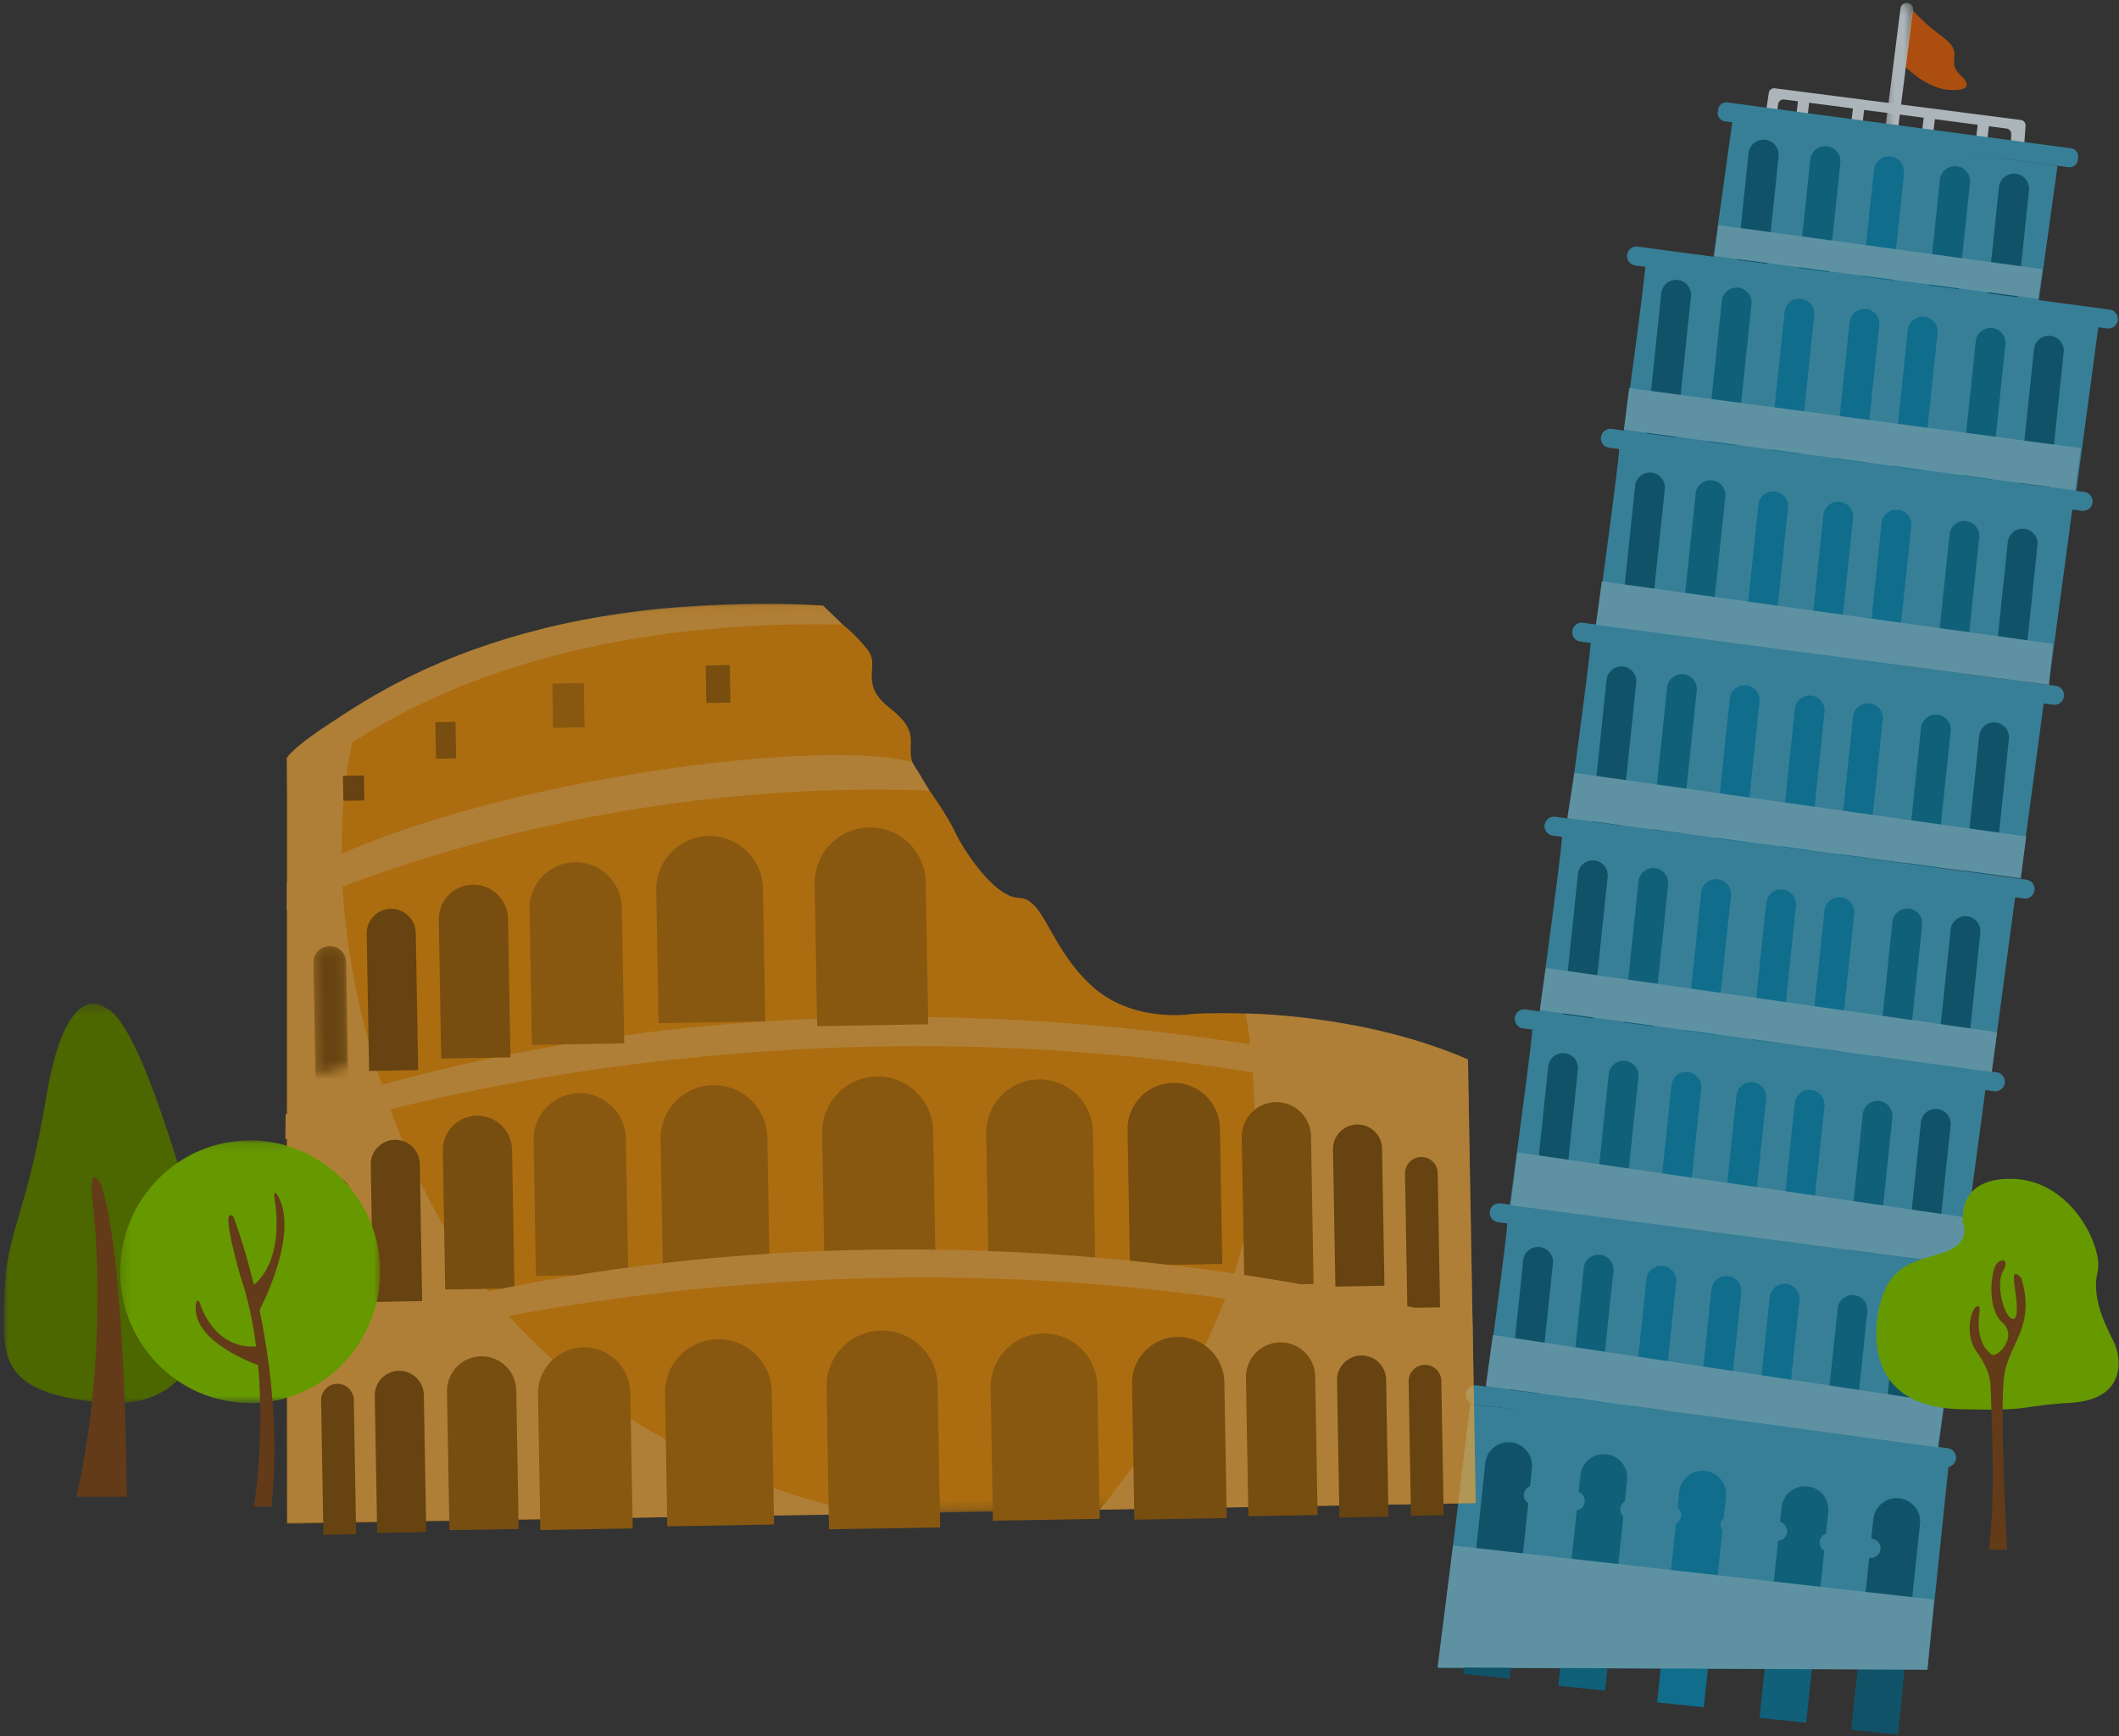 <svg width="227" height="186" viewBox="0 0 227 186" xmlns="http://www.w3.org/2000/svg" xmlns:xlink="http://www.w3.org/1999/xlink"><rect x="0" y="0" width="227" height="186" fill="#333333" stroke="none"/><title>Group 14</title><defs><path id="a" d="M3.482.188H.295v15.273h3.187V.188z"/><path id="c" d="M127.395 97.8V.155H0v97.647z"/><path id="e" d="M0 99.399h127.395V.142H0z"/><path d="M.343 14.046c.724-.188 1.907-.486 3.504-.854V.18H.343v13.866z" id="g"/><path id="i" d="M21.762.308H0v42.805h21.762V.308z"/><path id="k" d="M28.177 28.266V.127H.327v28.139h27.85z"/></defs><g fill="none" fill-rule="evenodd"><g opacity=".687"><path d="M203.993 7.037s2.282 2.39 4.674 2.574c2.393.184 2.356-.588 1.472-1.434-.883-.846-.846-1.177-.773-2.28.074-1.104-.883-1.619-2.17-2.648-1.289-1.03-2.357-2.178-2.357-2.178l-.846 5.966z" fill="#E35B00"/><g transform="translate(201.461 .12)"><mask id="b" fill="#fff"><use xlink:href="#a"/></mask><path d="M1.642 15.46l-1.347-.17L2.13.78a.678.678 0 0 1 .757-.587h.002a.677.677 0 0 1 .588.758L1.642 15.46z" fill="#E3F2F7" mask="url(#b)"/></g><path fill="#E3F2F7" d="M212.784 15.874l-1.198-.141.32-2.722 1.199.14zM206.997 15.134l-1.199-.141.32-2.722 1.2.14zM199.427 14.065l-1.199-.14.32-2.723 1.199.141zM193.53 13.352l-1.199-.14.32-2.722 1.199.14z"/><path d="M189.164 12.109l.317-2.15a.592.592 0 0 1 .66-.5l26.336 3.39a.59.59 0 0 1 .514.63l-.167 2.293a.591.591 0 0 1-.675.542l-.243-.035a.59.59 0 0 1-.505-.61l.055-1.292a.59.59 0 0 0-.514-.61l-23.798-3.11a.591.591 0 0 0-.663.509l-.146 1.106a.59.59 0 1 1-1.171-.163" fill="#E3F2F7"/><path fill="#39A2C5" d="M183.52 27.814l2.065-14.824 34.831 4.77-2.063 14.824z"/><path d="M189 29.669l-2.868-.301a.179.179 0 0 1-.16-.196l1.34-12.757a1.62 1.62 0 1 1 3.224.338l-1.34 12.757a.179.179 0 0 1-.196.159" fill="#006282"/><path d="M195.612 30.358l-2.869-.3a.179.179 0 0 1-.16-.197l1.34-12.756a1.62 1.62 0 1 1 3.224.338L195.81 30.2a.179.179 0 0 1-.196.158" fill="#00759B"/><path d="M202.433 31.465l-2.868-.3a.179.179 0 0 1-.16-.197l1.34-12.757a1.62 1.62 0 1 1 3.224.338l-1.34 12.757a.179.179 0 0 1-.196.16" fill="#0088B5"/><path d="M209.5 32.5l-2.868-.3a.179.179 0 0 1-.16-.197l1.34-12.757a1.62 1.62 0 1 1 3.224.338l-1.34 12.757a.179.179 0 0 1-.196.16" fill="#00759B"/><path d="M215.826 33.305l-2.869-.3a.179.179 0 0 1-.159-.197l1.34-12.756a1.62 1.62 0 1 1 3.224.338l-1.34 12.757a.179.179 0 0 1-.196.158" fill="#006282"/><path d="M221.598 17.91l-36.824-4.915a.874.874 0 0 1-.752-.982l.038-.288a.875.875 0 0 1 .984-.75l36.825 4.915a.875.875 0 0 1 .75.982l-.037.287a.875.875 0 0 1-.984.751M176.252 28.394c.128.382-2.423 18.985-2.423 18.985l48.458 6.243 2.55-18.985-48.585-6.243z" fill="#39A2C5"/><path d="M179.41 48.314l-3.183-.334 1.74-16.572a1.599 1.599 0 1 1 3.182.334l-1.74 16.572z" fill="#006282"/><path d="M185.892 49.141l-3.182-.333 1.74-16.572a1.599 1.599 0 1 1 3.182.334l-1.74 16.571z" fill="#00759B"/><path d="M192.613 50.335L189.431 50l1.74-16.572a1.599 1.599 0 1 1 3.182.334l-1.74 16.572zM199.579 51.432l-3.182-.333 1.74-16.572a1.599 1.599 0 1 1 3.182.334l-1.74 16.571zM205.818 52.264l-3.182-.334 1.74-16.572a1.599 1.599 0 1 1 3.182.334l-1.74 16.572z" fill="#0088B5"/><path d="M213.096 53.471l-3.182-.334 1.74-16.571a1.599 1.599 0 1 1 3.182.334l-1.74 16.571z" fill="#00759B"/><path d="M219.335 54.303l-3.182-.334 1.74-16.572a1.599 1.599 0 1 1 3.182.334l-1.74 16.572z" fill="#006282"/><path d="M225.775 35.189l-50.55-6.748a1.02 1.02 0 1 1 .271-2.02l50.55 6.747a1.02 1.02 0 0 1-.27 2.02M173.447 48.068c.127.382-2.423 18.986-2.423 18.986l48.457 6.243 2.55-18.985-48.584-6.244z" fill="#39A2C5"/><path d="M176.604 68.955l-3.182-.333 1.74-16.572a1.599 1.599 0 1 1 3.182.334l-1.74 16.571z" fill="#006282"/><path d="M183.086 69.783l-3.182-.333 1.74-16.572a1.599 1.599 0 1 1 3.182.334l-1.74 16.571z" fill="#00759B"/><path d="M189.808 70.977l-3.183-.334 1.741-16.572a1.599 1.599 0 1 1 3.182.334l-1.74 16.572zM196.773 72.074l-3.182-.334 1.741-16.571a1.599 1.599 0 1 1 3.182.334l-1.74 16.571zM203.012 72.906l-3.182-.334L201.571 56a1.6 1.6 0 0 1 3.182.334l-1.74 16.572z" fill="#0088B5"/><path d="M210.29 74.113l-3.181-.334 1.74-16.571a1.6 1.6 0 0 1 3.182.333l-1.74 16.572z" fill="#00759B"/><path d="M216.53 74.944l-3.183-.333 1.741-16.572a1.6 1.6 0 0 1 3.182.334l-1.74 16.571z" fill="#006282"/><path d="M222.97 54.714l-50.55-6.747a1.02 1.02 0 1 1 .27-2.021l50.55 6.747a1.02 1.02 0 1 1-.27 2.02M170.386 68.837c.128.382-2.423 18.986-2.423 18.986l48.458 6.243 2.55-18.985-48.585-6.244z" fill="#39A2C5"/><path d="M173.543 89.725l-3.182-.334 1.741-16.572a1.599 1.599 0 1 1 3.182.334l-1.74 16.572z" fill="#006282"/><path d="M180.026 90.553l-3.182-.334 1.74-16.572a1.599 1.599 0 1 1 3.182.334l-1.74 16.572z" fill="#00759B"/><path d="M186.747 91.746l-3.182-.334 1.74-16.571a1.599 1.599 0 1 1 3.182.334l-1.74 16.571zM193.713 92.844l-3.182-.334 1.74-16.572a1.6 1.6 0 0 1 3.183.334l-1.741 16.572zM199.952 93.675l-3.182-.334 1.74-16.571a1.599 1.599 0 1 1 3.182.334l-1.74 16.571z" fill="#0088B5"/><path d="M207.23 94.882l-3.182-.334 1.74-16.571a1.6 1.6 0 0 1 3.183.334l-1.74 16.571z" fill="#00759B"/><path d="M213.469 95.714l-3.182-.334 1.74-16.572a1.599 1.599 0 1 1 3.182.334l-1.74 16.572z" fill="#006282"/><path d="M219.91 75.483l-50.55-6.747a1.02 1.02 0 1 1 .27-2.02l50.55 6.747a1.02 1.02 0 1 1-.27 2.02M161.46 131.018c.127.382-2.423 18.985-2.423 18.985l48.458 6.244 2.55-18.986-48.585-6.243zM167.326 89.607c.127.382-2.423 18.985-2.423 18.985l48.457 6.244 2.55-18.986-48.584-6.243z" fill="#39A2C5"/><path d="M170.483 110.494l-3.182-.334 1.74-16.571a1.599 1.599 0 1 1 3.182.334l-1.74 16.571z" fill="#006282"/><path d="M176.965 111.322l-3.182-.334 1.74-16.571a1.599 1.599 0 1 1 3.182.334l-1.74 16.571z" fill="#00759B"/><path d="M183.687 112.515l-3.182-.333 1.74-16.572a1.599 1.599 0 1 1 3.182.334l-1.74 16.571zM190.653 113.613l-3.183-.334 1.741-16.571a1.599 1.599 0 1 1 3.182.334l-1.74 16.57zM196.891 114.444l-3.182-.333 1.741-16.572a1.599 1.599 0 1 1 3.182.334l-1.74 16.571z" fill="#0088B5"/><path d="M204.17 115.652l-3.182-.334 1.74-16.572a1.599 1.599 0 1 1 3.182.334l-1.74 16.572z" fill="#00759B"/><path d="M210.409 116.483l-3.183-.334 1.741-16.571a1.599 1.599 0 1 1 3.182.334l-1.74 16.571z" fill="#006282"/><path d="M216.849 96.253l-50.55-6.748a1.02 1.02 0 0 1 .27-2.02l50.55 6.747a1.02 1.02 0 0 1-.27 2.02M164.138 110.249c.127.382-2.423 18.985-2.423 18.985l48.458 6.243 2.55-18.985-48.585-6.243z" fill="#39A2C5"/><path d="M167.295 131.136l-3.182-.334 1.74-16.571a1.599 1.599 0 1 1 3.182.334l-1.74 16.57z" fill="#006282"/><path d="M173.777 131.964l-3.182-.334 1.74-16.571a1.599 1.599 0 1 1 3.182.334l-1.74 16.57z" fill="#00759B"/><path d="M180.499 133.157l-3.182-.334 1.74-16.571a1.599 1.599 0 1 1 3.182.334l-1.74 16.571zM187.465 134.255l-3.183-.334 1.741-16.572a1.599 1.599 0 1 1 3.182.334l-1.74 16.572zM193.703 135.086l-3.182-.334 1.741-16.571a1.599 1.599 0 1 1 3.182.334l-1.74 16.571z" fill="#0088B5"/><path d="M201.002 136.1l-3.182-.33 1.72-16.382a1.6 1.6 0 1 1 3.182.334l-1.72 16.377z" fill="#00759B"/><path d="M207.22 137.125l-3.16-.529 1.72-16.376a1.599 1.599 0 1 1 3.182.334l-1.741 16.571z" fill="#006282"/><path d="M213.66 116.894l-50.548-6.747a1.02 1.02 0 0 1 .27-2.02l50.55 6.747a1.02 1.02 0 0 1-.27 2.02" fill="#39A2C5"/><path d="M164.617 151.905l-3.182-.334 1.74-16.57a1.599 1.599 0 1 1 3.182.334l-1.74 16.57z" fill="#006282"/><path d="M171.1 152.733l-3.183-.334 1.741-16.57a1.599 1.599 0 1 1 3.182.334l-1.74 16.57z" fill="#00759B"/><path d="M177.82 153.927l-3.181-.334 1.74-16.572a1.599 1.599 0 1 1 3.182.334l-1.74 16.572zM184.787 155.024l-3.182-.334 1.74-16.571a1.599 1.599 0 1 1 3.182.334l-1.74 16.571zM191.026 155.856l-3.183-.334 1.741-16.572a1.599 1.599 0 1 1 3.182.334l-1.74 16.572z" fill="#0088B5"/><path d="M198.304 157.063l-3.182-.334 1.74-16.572a1.599 1.599 0 1 1 3.182.334l-1.74 16.572z" fill="#00759B"/><path d="M204.543 157.894l-3.182-.334 1.74-16.57a1.599 1.599 0 1 1 3.182.334l-1.74 16.57z" fill="#006282"/><path fill="#39A2C5" d="M154.064 178.673l3.443-28.288 51.263 6.372-2.296 22.043z"/><path d="M161.74 179.823l-5.005-.525 2.369-22.554a2.516 2.516 0 0 1 2.765-2.239 2.515 2.515 0 0 1 2.24 2.764l-2.368 22.554z" fill="#006282"/><path d="M171.942 181.097l-5.006-.525 2.37-22.554a2.516 2.516 0 0 1 2.765-2.239 2.515 2.515 0 0 1 2.24 2.764l-2.369 22.554z" fill="#00759B"/><path d="M182.527 182.881l-5.007-.525 2.37-22.554a2.516 2.516 0 0 1 2.765-2.239 2.515 2.515 0 0 1 2.24 2.764l-2.368 22.554z" fill="#0088B5"/><path d="M193.493 184.538l-5.006-.525 2.37-22.555a2.516 2.516 0 0 1 2.765-2.238 2.515 2.515 0 0 1 2.24 2.763l-2.369 22.555z" fill="#00759B"/><path d="M203.312 185.812l-5.006-.525 2.37-22.555a2.516 2.516 0 0 1 2.765-2.238 2.515 2.515 0 0 1 2.24 2.763l-2.369 22.555z" fill="#006282"/><path d="M168.637 161.792l-4.554-.62a1.029 1.029 0 0 1 .278-2.036l4.553.62a1.028 1.028 0 0 1-.278 2.036M178.966 163.321l-4.554-.62a1.029 1.029 0 0 1 .278-2.036l4.553.62a1.028 1.028 0 0 1-.278 2.036M190.315 165.044l-5.13-.7a1.028 1.028 0 0 1 .278-2.036l5.13.7a1.028 1.028 0 0 1-.278 2.036M200.324 166.877l-4.554-.621a1.029 1.029 0 0 1 .278-2.036l4.553.62a1.028 1.028 0 0 1-.278 2.036M208.433 157.159l-50.55-6.748a1.02 1.02 0 0 1 .27-2.02l50.55 6.747a1.02 1.02 0 0 1-.27 2.02M210.983 137.664l-50.55-6.748a1.02 1.02 0 0 1 .27-2.02l50.55 6.747a1.02 1.02 0 0 1-.27 2.02" fill="#39A2C5"/><path fill="#71BDD6" d="M183.648 27.426l34.686 4.587.446-3.185-34.685-4.715zM173.957 46.03l.574-4.46 48.393 6.434-.637 4.524zM170.96 66.926l48.521 6.435.447-4.396-48.33-6.69zM167.9 87.632l48.585 6.434.573-4.46-48.393-6.816zM164.967 108.21l48.394 6.626.573-4.269-48.33-6.88zM161.842 129.107l48.33 6.37.638-5.032-48.266-7.009zM159.165 148.474l48.393 6.562.702-4.778-48.33-7.263zM154 178.609l52.474.255.702-7.518-51.515-5.797z"/></g><path d="M208.008 134.237c-3.149.95-5.887 1.362-6.776 6.228-.89 4.866.533 10.28 8.72 10.486 8.186.205 6.064-.343 11.882-.686 5.818-.342 5.612-4.591 4.517-6.716-1.095-2.124-2.259-4.797-1.642-7.333.616-2.536-2.738-9.8-9.104-9.937-6.365-.137-5.27 4.934-5.27 4.934s.821 2.074-2.327 3.024z" fill="#690"/><path d="M215.014 166s-.89-15.811-.254-19.014c.634-3.203 3.3-5.043 1.777-10.087 0 0-1.015-1.294-.761.546.253 1.84.57 4.089-.255 3.816-.825-.272-1.75-3.68-.97-5.043s-.109-1.5-.68-.818c-.571.682-1.083 4.731.635 6.27 1.718 1.539-.576 3.885-1.177 3.408-.6-.478-1.616-1.513-1.298-4.335 0 0 .254-1.05-.318-.777-.57.273-1.269 2.999 0 4.771 1.27 1.772 1.524 2.979 1.524 3.738 0 .76.634 12.346-.19 17.525h1.967z" fill="#633B18"/><g opacity=".687"><g transform="rotate(-1 3764.345 -1629.026)"><mask id="d" fill="#fff"><use xlink:href="#c"/></mask><path d="M1.456 15.76L0 97.8h127.395V50.273s-12.974-5.918-29.384-5.4c0 0-6.484 1.012-10.916-3.32-4.432-4.331-4.76-9.297-7.499-9.428-2.738-.132-5.953-5.458-6.728-7.204-.775-1.747-2.643-4.455-2.643-4.455s-1.238-1.02-1.804-3.097c-.566-2.077 1.019-3.148-2.301-5.822-3.32-2.675-.918-4.424-2.216-6.203s-2.68-2.82-2.68-2.82L59.168.461S23.981-3.332 1.456 15.76" fill="#E38800" mask="url(#d)"/></g><path d="M30.805 81.086l-.024 82.054 62.516-.96s-33.942-4.88-48.22-35.514C30.8 96.03 38.853 75.313 38.853 75.313s-6.722 3.908-8.047 5.773M157.257 113.49l.83 47.521-40.295.703s17.036-19.746 16.657-38.692c0 0 .17-8.317-1.012-14.45 0 0 12.679.03 23.82 4.918" fill="#E9A239"/><path d="M37.763 142.073l-3.503.061-.25-14.327a1.753 1.753 0 0 1 3.504-.061l.25 14.327zM42.297 122.097a2.629 2.629 0 0 1 2.674 2.583l.256 14.692-5.255.091-.257-14.691a2.629 2.629 0 0 1 2.582-2.675" fill="#7D4B00"/><path d="M51.08 119.513a3.711 3.711 0 0 1 3.775 3.647l.259 14.846-7.42.13-.259-14.847a3.711 3.711 0 0 1 3.645-3.776" fill="#965A00"/><path d="M62.017 117.105a4.949 4.949 0 0 1 5.033 4.862l.254 14.537-9.894.173-.254-14.537a4.949 4.949 0 0 1 4.86-5.035M76.382 116.235a5.722 5.722 0 0 1 5.82 5.622l.248 14.228-11.44.2-.248-14.228a5.722 5.722 0 0 1 5.62-5.822M93.916 115.31a5.954 5.954 0 0 1 6.056 5.85l.266 15.233-11.903.208-.266-15.233a5.954 5.954 0 0 1 5.847-6.058" fill="#B06900"/><path d="M150.763 140.1l3.504-.06-.25-14.328a1.753 1.753 0 1 0-3.504.061l.25 14.327zM145.38 120.454a2.629 2.629 0 0 0-2.581 2.675l.256 14.692 5.256-.092-.256-14.691a2.629 2.629 0 0 0-2.674-2.584" fill="#7D4B00"/><path d="M136.668 118.06a3.711 3.711 0 0 0-3.645 3.775l.276 15.838 7.42-.13-.276-15.837a3.711 3.711 0 0 0-3.775-3.647M125.653 115.994a4.949 4.949 0 0 0-4.86 5.035l.254 14.537 9.893-.173-.254-14.537a4.949 4.949 0 0 0-5.033-4.862" fill="#965A00"/><path d="M111.266 115.626a5.722 5.722 0 0 0-5.62 5.822l.249 14.228 11.44-.2-.25-14.228a5.722 5.722 0 0 0-5.819-5.622" fill="#B06900"/><g transform="rotate(-1 3764.345 -1629.026)"><path d="M7.421 99.038H3.917v-14.33a1.753 1.753 0 1 1 3.504 0v14.33zM12.303 81.619a2.629 2.629 0 0 1 2.628 2.63v14.693H9.675V84.248a2.629 2.629 0 0 1 2.628-2.63" fill="#7D4B00"/><path d="M21.13 80.22c2.049 0 3.71 1.662 3.71 3.712V98.78h-7.421V83.932a3.711 3.711 0 0 1 3.71-3.712" fill="#965A00"/><path d="M32.106 79.446a4.949 4.949 0 0 1 4.948 4.95v14.539h-9.895v-14.54a4.949 4.949 0 0 1 4.947-4.949M46.485 78.828c3.16 0 5.72 2.562 5.72 5.723v14.23h-11.44V84.55a5.722 5.722 0 0 1 5.72-5.723M64.033 78.209a5.954 5.954 0 0 1 5.952 5.955v15.235H58.08V84.164a5.954 5.954 0 0 1 5.953-5.955" fill="#B06900"/><path d="M120.438 99.038h3.504v-14.33a1.753 1.753 0 1 0-3.504 0v14.33zM115.4 81.776a2.629 2.629 0 0 0-2.63 2.63v14.693h5.258V84.405a2.629 2.629 0 0 0-2.629-2.63" fill="#7D4B00"/><path d="M106.73 80.22a3.711 3.711 0 0 0-3.71 3.712V98.78h7.42V83.932a3.711 3.711 0 0 0-3.71-3.712M95.753 79.446a4.949 4.949 0 0 0-4.948 4.95v14.539h9.895v-14.54a4.949 4.949 0 0 0-4.947-4.949" fill="#965A00"/><path d="M81.374 78.828a5.722 5.722 0 0 0-5.72 5.723v14.23h11.44V84.55a5.722 5.722 0 0 0-5.72-5.723" fill="#B06900"/><mask id="f" fill="#fff"><use xlink:href="#e"/></mask><path fill="#7D4B00" mask="url(#f)" d="M7.421 20.465h2.253v-2.68H7.421z"/><path fill="#965A00" mask="url(#f)" d="M17.419 16.134h2.164v-3.918H17.42z"/><path fill="#B06900" mask="url(#f)" d="M30.026 13.04h3.369V8.299h-3.37z"/><path fill="#965A00" mask="url(#f)" d="M46.485 10.67h2.577V6.647h-2.577z"/><path d="M0 81.515s60.039-20.08 127.395-.076v-2.916S65.141 58.053 0 78.883v2.632zM.58 56.604s59.458-19.917 126.815.087v-2.929S65.792 33.104.652 53.933l-.072 2.67zM68.42 17.368C57.388 14.394 18.14 19.125 1.226 29.06l-.07 3.014s29.44-13.766 69.07-11.609l-1.804-3.097zM59.168.46C27.16-1.807 10.05 8.544 1.456 15.76l-.013 3.975S18.501.873 61.223 2.523L59.169.461z" fill="#E9A239" mask="url(#f)"/></g><g><g transform="rotate(-1 5811.115 -1851.673)"><mask id="h" fill="#fff"><use xlink:href="#g"/></mask><path d="M3.847 16.263H.343V1.933a1.753 1.753 0 0 1 3.504 0v14.33z" fill="#7D4B00" mask="url(#h)"/></g><path d="M41.865 97.353a2.629 2.629 0 0 1 2.674 2.583l.257 14.692-5.256.092-.257-14.692a2.629 2.629 0 0 1 2.582-2.675" fill="#7D4B00"/><path d="M50.648 94.77a3.711 3.711 0 0 1 3.775 3.646l.26 14.846-7.42.13-.26-14.847a3.711 3.711 0 0 1 3.645-3.776" fill="#965A00"/><path d="M61.585 92.361a4.949 4.949 0 0 1 5.033 4.862l.254 14.537-9.894.173-.253-14.537a4.949 4.949 0 0 1 4.86-5.035M75.916 89.553a5.722 5.722 0 0 1 5.82 5.623l.248 14.227-11.439.2-.248-14.228a5.722 5.722 0 0 1 5.62-5.822M93.116 88.634a5.954 5.954 0 0 1 6.055 5.85l.266 15.233-11.903.208-.266-15.233a5.954 5.954 0 0 1 5.848-6.058" fill="#B06900"/></g></g><g><g transform="translate(.407 107.205)"><mask id="j" fill="#fff"><use xlink:href="#i"/></mask><path d="M10.813.709s-4.09-3.382-6.246 9.501C2.412 23.094.257 24.722.077 31.347c-.18 6.626-.904 10.583 10.324 11.689 11.228 1.106 12.793-9.962 10.394-18.31C18.396 16.38 14.185 1.914 10.813.71" fill="#4C6600" mask="url(#j)"/></g><path d="M9.885 128.361s2.047 15.08-1.684 31.97h5.382s-.078-25.184-2.73-33.361c0 0-1.332-2.666-.968 1.391" fill="#633B18"/><g transform="translate(12.55 122.03)"><mask id="l" fill="#fff"><use xlink:href="#k"/></mask><path d="M28.177 14.197c0 7.77-6.234 14.069-13.925 14.069-7.691 0-13.926-6.3-13.926-14.07C.326 6.427 6.561.128 14.252.128c7.69 0 13.925 6.3 13.925 14.07" fill="#690" mask="url(#l)"/></g><path d="M27.807 140.332s4.48-8.383 1.83-12.454c0 0-.369-.36-.242.465 0 0 1.317 6.257-2.192 9.3l.003.015c-1.099-4.518-2.2-7.325-2.2-7.325-1.576-1.46.79 6.504.79 6.504.814 2.411 1.325 4.957 1.645 7.462l-.016-.062c-4.618.27-5.985-4.586-5.985-4.586-.224-.61-.425-.145-.425-.145-.718 3.77 5.179 6.19 6.637 6.728.72 8.045-.451 15.158-.451 15.158h1.878c.836-7.99-.124-15.586-1.32-21.273l.048.213z" fill="#633B18"/></g></g></svg>